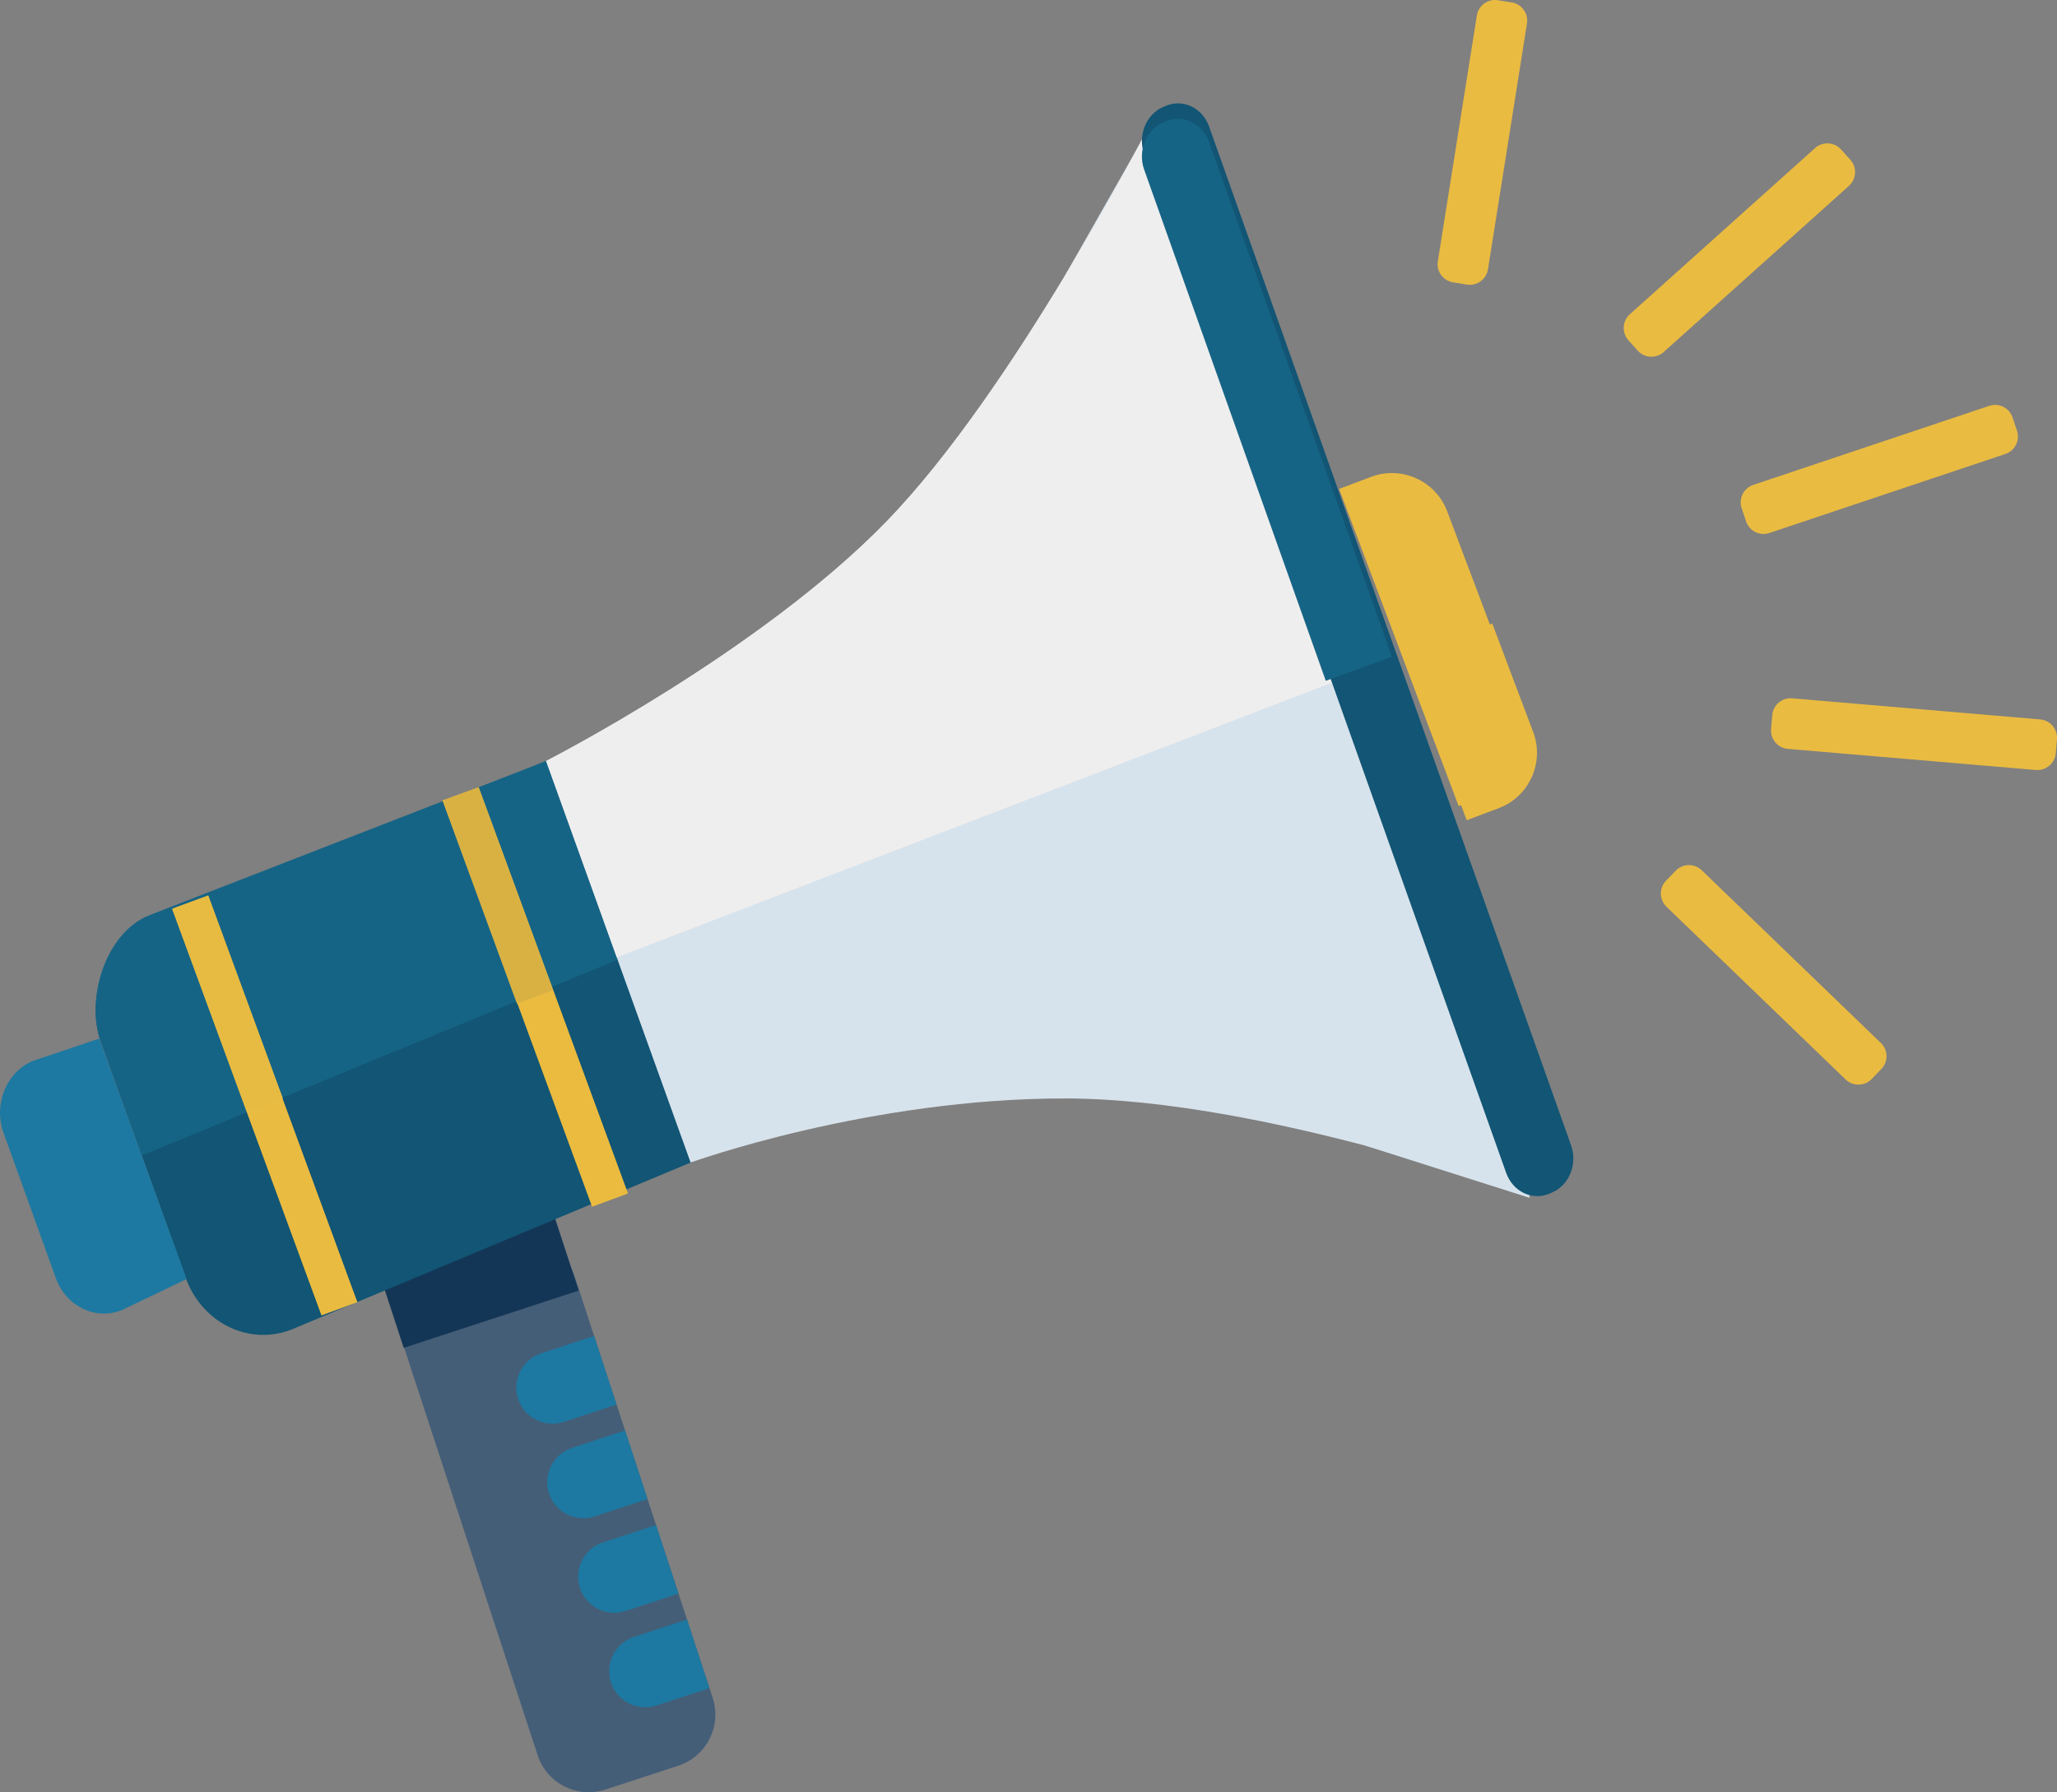 <?xml version="1.0" encoding="utf-8"?>
<!-- Generator: Adobe Illustrator 12.0.0, SVG Export Plug-In . SVG Version: 6.00 Build 51448)  -->
<!DOCTYPE svg PUBLIC "-//W3C//DTD SVG 1.1//EN" "http://www.w3.org/Graphics/SVG/1.1/DTD/svg11.dtd">
<svg  version="1.1" id="Layer_1" xmlns="http://www.w3.org/2000/svg" xmlns:xlink="http://www.w3.org/1999/xlink" width="81.054" height="70.624"
	 viewBox="0 0 81.054 70.624" overflow="visible" enable-background="new 0 0 81.054 70.624" xml:space="preserve">
<rect x="0" y="0" width="81.054" height="70.624" fill="#808080" stroke="none"/>
<g>
	<path fill="#445E78" d="M28.082,66.906c0.364,1.111-0.242,2.308-1.354,2.672l-2.871,0.94c-1.111,0.364-2.308-0.241-2.672-1.354
		l-5.44-16.608c-0.364-1.112,0.242-2.309,1.354-2.673l2.871-0.94c1.112-0.363,2.308,0.242,2.672,1.354L28.082,66.906z"/>
	
		<rect x="15.271" y="48.989" transform="matrix(0.95 -0.311 0.311 0.95 -14.793 8.396)" fill="#143656" width="7.258" height="3.081"/>
	<path fill="#1D79A1" d="M23.411,52.645l-2.088,0.684c-0.746,0.244-1.153,1.048-0.908,1.794c0.244,0.746,1.047,1.153,1.793,0.909
		l2.088-0.685L23.411,52.645z"/>
	<path fill="#1D79A1" d="M24.631,56.369l-2.088,0.684c-0.746,0.245-1.153,1.048-0.909,1.794c0.245,0.747,1.047,1.153,1.794,0.909
		l2.087-0.684L24.631,56.369z"/>
	<path fill="#1D79A1" d="M25.851,60.094l-2.088,0.684c-0.747,0.245-1.153,1.048-0.909,1.795c0.244,0.746,1.047,1.152,1.794,0.908
		l2.087-0.684L25.851,60.094z"/>
	<path fill="#1D79A1" d="M27.071,63.818l-2.088,0.685c-0.746,0.244-1.153,1.048-0.909,1.794c0.245,0.746,1.048,1.152,1.794,0.908
		l2.088-0.684L27.071,63.818z"/>
	<path fill="#125574" d="M28.151,45.418l-16.603,6.947c-1.676,0.701-3.579-0.203-4.229-2.01l-3.33-9.253
		c-0.65-1.807,0.188-3.858,1.864-4.56l16.603-6.947c1.676-0.701,3.579,0.203,4.229,2.01l3.331,9.252
		C30.666,42.665,29.827,44.717,28.151,45.418z"/>
	<path fill="#D7E3EC" d="M45.175,5.157c0,0-5.228,10.214-10.223,15.373c-4.996,5.16-13.435,9.458-13.435,9.458l5.696,15.822
		c0,0,7.038-2.548,14.822-2.525c7.784,0.023,18.25,3.85,18.25,3.85L45.175,5.157z"/>
	<polygon fill="#D7E3EC" points="53.836,45.155 60.278,47.203 45.167,5.226 41.944,10.896 	"/>
	<path fill="#166485" d="M21.517,29.988L5.853,36.077c-1.676,0.691-2.514,3.243-1.864,5.025l1.595,4.431l18.745-7.711L21.517,29.988
		z"/>
	
		<rect x="20.335" y="30.744" transform="matrix(0.939 -0.345 0.345 0.939 -12.254 9.688)" fill="#EABB3F" width="1.509" height="17.05"/>
	<path fill="#EFEEEE" d="M45.175,5.157c0,0-5.228,10.214-10.223,15.373c-4.996,5.16-13.435,9.458-13.435,9.458l2.785,7.736
		l28.637-10.999L45.175,5.157z"/>
	<path fill="#125574" d="M61.159,46.99l-0.112,0.048c-0.672,0.284-1.436-0.083-1.697-0.817L45.085,6.07
		c-0.261-0.734,0.076-1.568,0.748-1.854l0.113-0.047c0.672-0.285,1.436,0.083,1.697,0.817l14.265,40.15
		C62.167,45.871,61.831,46.705,61.159,46.99z"/>
	<path fill="#EABB41" d="M54.03,18.79l-1.265,0.477l4.712,12.497l1.265-0.477c1.196-0.451,1.805-1.798,1.354-2.994l-3.072-8.148
		C56.574,18.949,55.227,18.339,54.03,18.79z"/>
	
		<rect x="9.681" y="35.024" transform="matrix(0.939 -0.345 0.345 0.939 -14.389 6.277)" fill="#EABB41" width="1.508" height="17.05"/>
	<path fill="#1D79A1" d="M3.909,40.926l-2.616,0.88c-1.039,0.435-1.559,1.706-1.156,2.827l2.065,5.736
		c0.403,1.12,1.583,1.681,2.622,1.246l2.528-1.213L3.909,40.926z"/>
	<path fill="#EABB41" d="M58.801,24.57l-3.433,1.313l2.427,6.438l1.266-0.477c1.195-0.451,1.805-1.798,1.354-2.994L58.801,24.57z"/>
	
		<rect x="18.867" y="31.006" transform="matrix(0.939 -0.344 0.344 0.939 -10.947 8.917)" fill="#D9B143" width="1.508" height="8.525"/>
	
		<rect x="8.212" y="35.266" transform="matrix(0.939 -0.345 0.345 0.939 -13.088 5.521)" fill="#E7BB41" width="1.509" height="8.525"/>
	<path fill="#166485" d="M47.642,5.597c-0.261-0.734-1.024-1.102-1.697-0.817l-0.113,0.048c-0.672,0.285-1.009,1.119-0.748,1.854
		l7.157,20.145l2.605-0.948L47.642,5.597z"/>
	<path fill="#EABB41" d="M68.803,20.548l-0.176-0.525c-0.126-0.377,0.079-0.789,0.456-0.915l9.304-3.116
		c0.377-0.126,0.789,0.079,0.915,0.456l0.176,0.525c0.126,0.377-0.079,0.789-0.456,0.915l-9.304,3.116
		C69.341,21.13,68.93,20.925,68.803,20.548z"/>
	<path fill="#EABB41" d="M69.788,28.728l0.047-0.552c0.034-0.396,0.386-0.693,0.782-0.659l9.776,0.832
		c0.396,0.034,0.692,0.386,0.659,0.782l-0.047,0.552c-0.034,0.396-0.386,0.692-0.782,0.659l-9.776-0.832
		C70.051,29.476,69.754,29.124,69.788,28.728z"/>
	<path fill="#EABB41" d="M65.646,34.707l0.385-0.398c0.276-0.287,0.736-0.295,1.022-0.019l7.063,6.811
		c0.287,0.275,0.295,0.736,0.019,1.021l-0.385,0.399c-0.276,0.286-0.736,0.294-1.022,0.019l-7.063-6.81
		C65.379,35.453,65.371,34.993,65.646,34.707z"/>
	<path fill="#EABB41" d="M64.164,13.406l0.37,0.412c0.266,0.296,0.725,0.321,1.021,0.056l7.303-6.552
		c0.296-0.266,0.321-0.725,0.056-1.021l-0.37-0.412c-0.266-0.296-0.725-0.321-1.021-0.056l-7.303,6.552
		C63.924,12.651,63.899,13.11,64.164,13.406z"/>
	<path fill="#EABB41" d="M57.257,11.127l0.547,0.087c0.393,0.063,0.765-0.208,0.828-0.601l1.537-9.69
		c0.062-0.393-0.208-0.765-0.601-0.828l-0.547-0.086c-0.393-0.063-0.765,0.208-0.827,0.601l-1.538,9.69
		C56.594,10.692,56.864,11.065,57.257,11.127z"/>
</g>
</svg>
